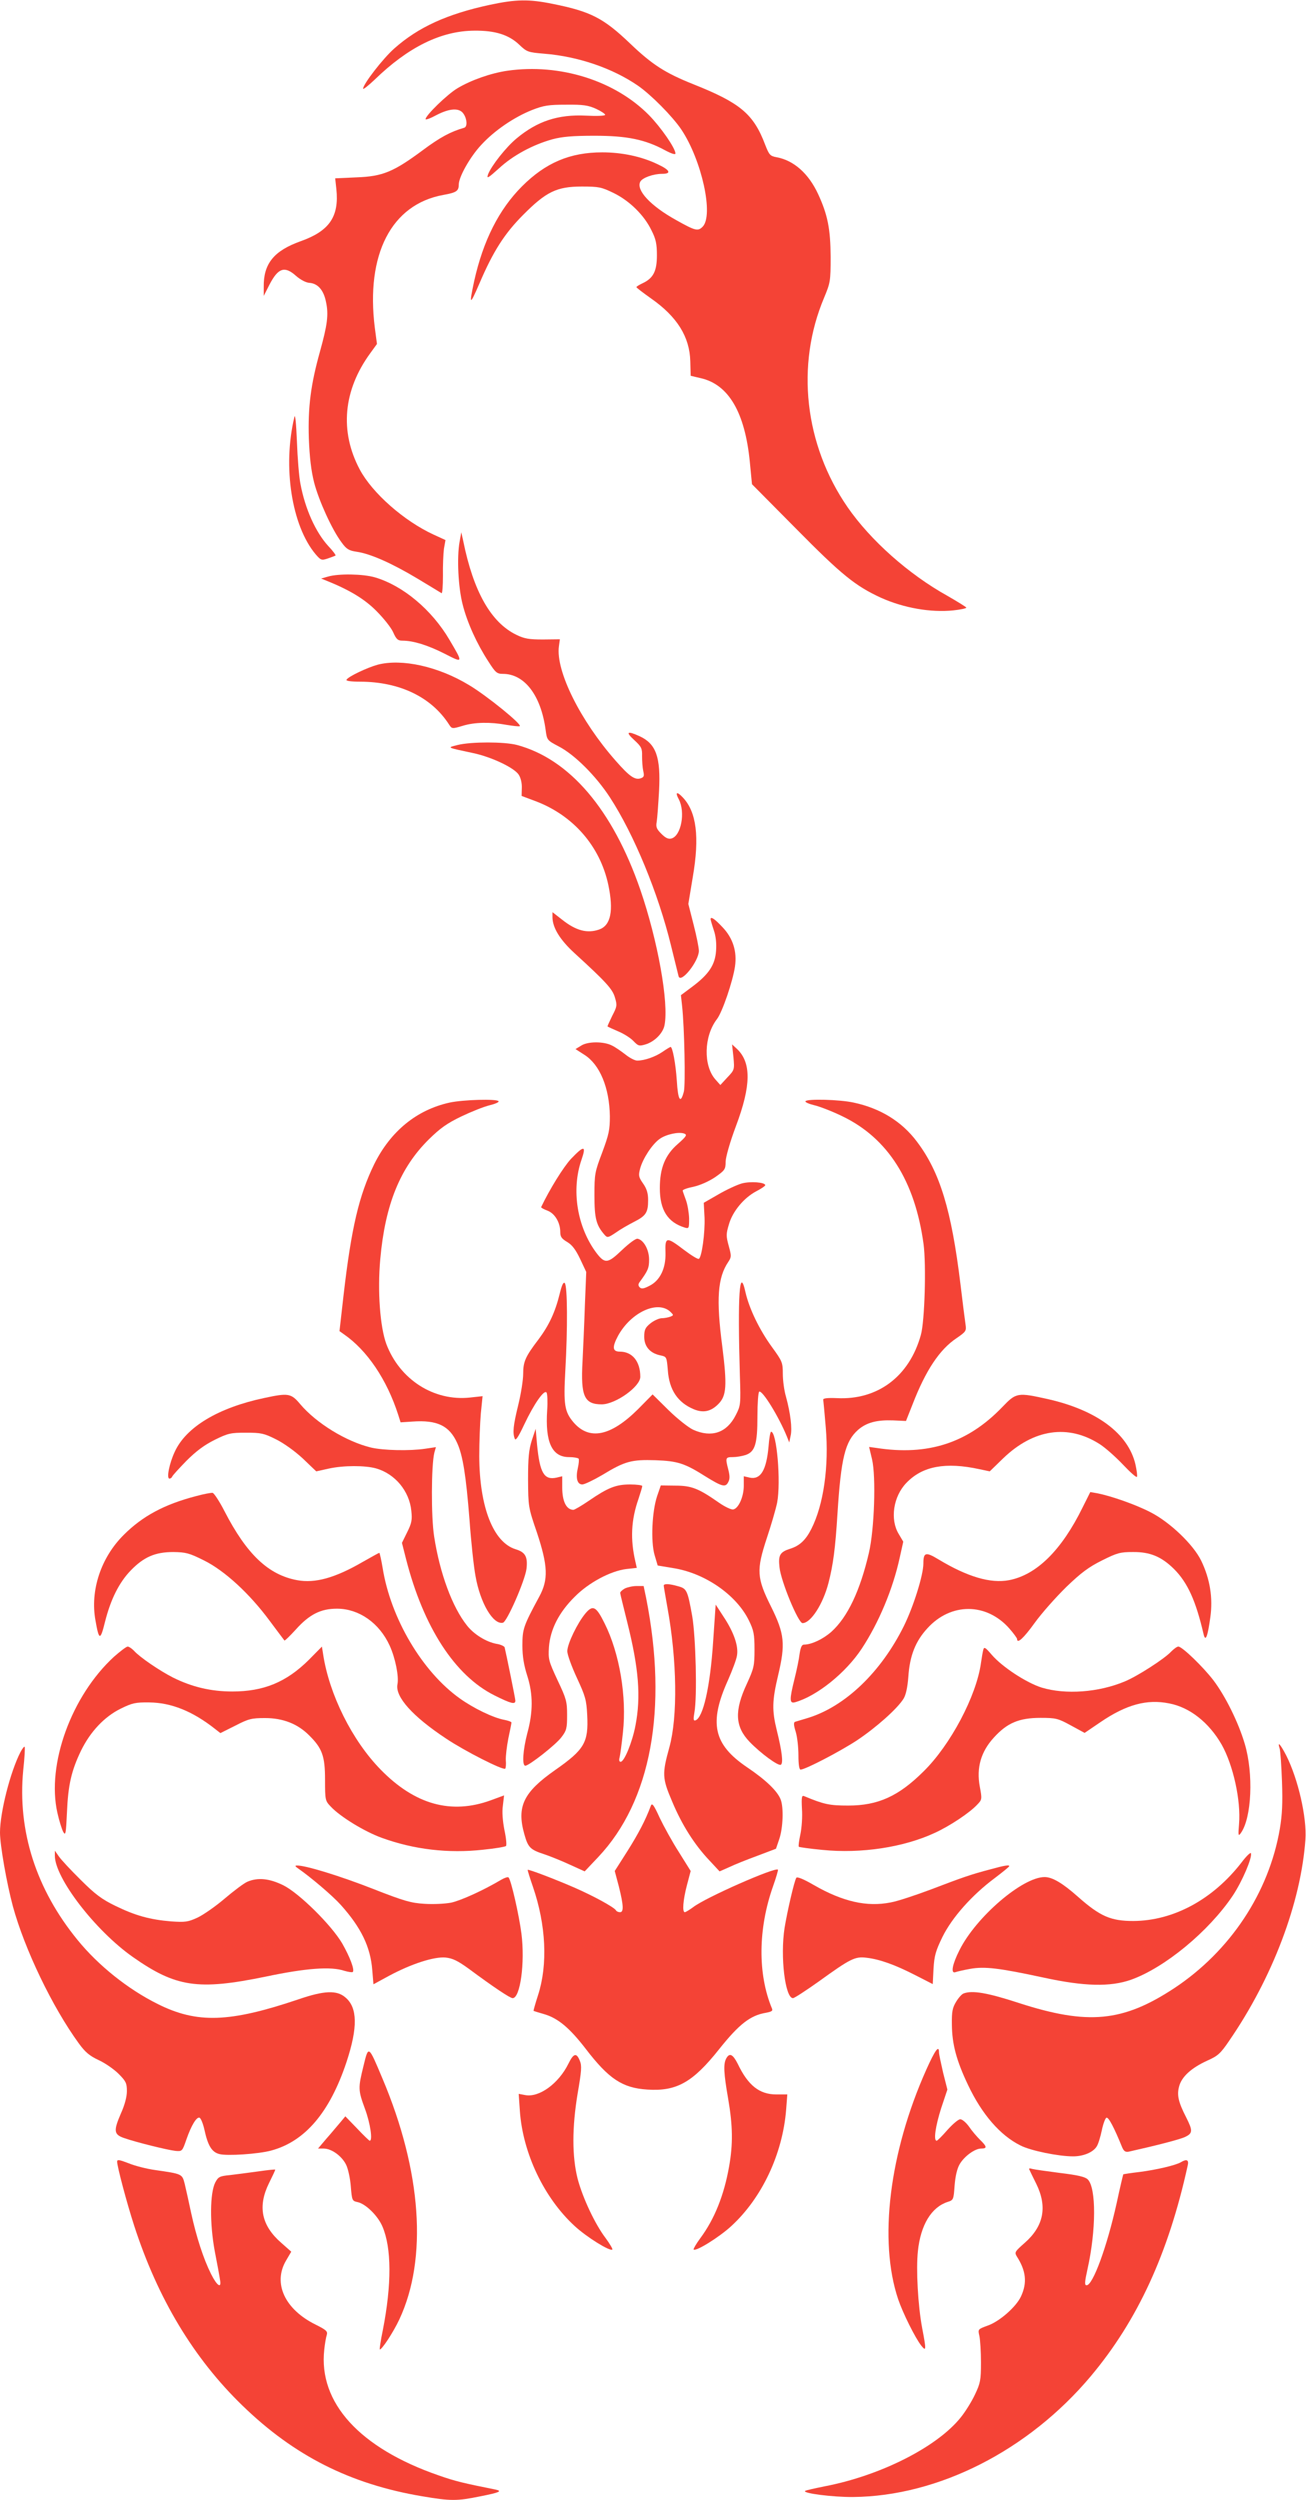 <?xml version="1.0" standalone="no"?>
<!DOCTYPE svg PUBLIC "-//W3C//DTD SVG 20010904//EN"
 "http://www.w3.org/TR/2001/REC-SVG-20010904/DTD/svg10.dtd">
<svg version="1.0" xmlns="http://www.w3.org/2000/svg"
 width="669pt" height="1280pt" viewBox="0 0 669 1280"
 preserveAspectRatio="xMidYMid meet">
<g transform="translate(0,1280) scale(0.1,-0.1)"
fill="#f44336" stroke="none">
<path d="M2508 12775 c-218 -47 -365 -114 -488 -223 -58 -51 -160 -183 -160
-206 0 -6 26 15 58 45 174 169 342 251 512 252 107 1 177 -21 231 -73 38 -36
44 -38 127 -45 174 -14 349 -74 479 -163 68 -47 177 -157 223 -225 105 -157
167 -440 109 -498 -24 -24 -37 -21 -135 34 -132 73 -207 154 -184 197 11 20
66 40 112 40 50 0 40 20 -25 50 -82 39 -181 60 -282 60 -165 0 -290 -53 -411
-174 -118 -118 -199 -278 -245 -485 -27 -126 -23 -128 27 -12 70 164 129 256
224 351 117 118 172 145 300 145 88 0 101 -3 163 -33 82 -40 157 -114 194
-191 23 -45 28 -70 28 -128 0 -81 -18 -117 -73 -143 -17 -8 -32 -17 -32 -20 0
-3 34 -29 75 -58 133 -93 198 -196 201 -322 l2 -74 51 -12 c143 -32 227 -175
252 -429 l11 -114 227 -229 c233 -236 303 -292 433 -352 118 -53 256 -77 372
-65 36 4 66 10 66 14 0 3 -44 30 -96 60 -200 111 -395 285 -512 454 -221 320
-267 727 -120 1074 31 75 33 83 33 208 -1 143 -15 215 -64 321 -49 106 -125
173 -213 189 -33 6 -38 12 -58 63 -60 159 -128 215 -369 311 -143 57 -210 100
-322 207 -138 132 -203 165 -397 204 -122 25 -189 24 -324 -5z"/>
<path d="M2600 12438 c-84 -12 -187 -48 -257 -90 -52 -31 -163 -139 -163 -158
0 -5 25 4 56 21 68 35 117 38 138 7 19 -27 21 -67 4 -72 -70 -20 -125 -50
-211 -114 -151 -112 -206 -135 -340 -140 l-110 -5 6 -55 c15 -141 -36 -215
-183 -267 -137 -49 -191 -115 -189 -235 l0 -45 29 57 c45 87 78 98 137 45 22
-19 50 -34 67 -35 44 -3 74 -37 86 -98 14 -65 7 -117 -31 -254 -47 -168 -62
-284 -57 -444 4 -100 12 -166 27 -226 24 -93 92 -242 140 -306 26 -36 38 -43
79 -49 69 -10 178 -58 310 -137 64 -39 120 -72 124 -75 4 -2 7 38 7 89 -1 51
2 113 5 138 l8 45 -61 28 c-152 70 -314 213 -378 333 -104 195 -85 406 54 596
l34 47 -11 83 c-47 376 85 632 351 680 67 12 79 20 79 53 0 39 58 142 115 203
68 74 168 142 261 179 59 23 84 27 174 27 87 1 113 -3 153 -21 26 -12 47 -26
47 -31 0 -5 -43 -7 -98 -4 -143 7 -249 -28 -355 -116 -54 -44 -131 -142 -147
-185 -8 -24 -1 -20 56 31 71 66 173 121 274 149 49 13 102 18 215 18 167 0
260 -19 363 -75 32 -17 52 -23 52 -16 0 27 -75 135 -136 197 -175 177 -457
265 -724 227z"/>
<path d="M1508 10665 c-61 -254 -14 -557 109 -703 27 -31 30 -32 63 -21 19 7
37 13 39 15 2 2 -14 24 -37 48 -65 71 -119 190 -143 319 -7 34 -15 132 -18
217 -4 96 -9 144 -13 125z"/>
<path d="M2354 10025 c-14 -80 -7 -231 16 -320 23 -92 73 -202 132 -292 36
-57 44 -63 74 -63 111 0 195 -110 219 -287 7 -52 7 -53 68 -85 81 -42 190
-151 261 -260 124 -190 248 -492 313 -758 20 -80 37 -151 39 -158 11 -40 104
77 104 130 0 16 -12 76 -27 134 l-27 106 23 139 c35 204 19 332 -51 406 -31
33 -41 28 -21 -9 35 -67 12 -188 -38 -201 -16 -4 -30 3 -51 24 -25 25 -29 35
-24 62 3 18 8 88 12 158 9 173 -15 241 -100 280 -64 29 -73 22 -27 -20 37 -34
41 -43 40 -82 0 -24 2 -58 6 -76 6 -26 4 -32 -14 -38 -29 -9 -57 10 -127 90
-181 205 -308 460 -291 586 l5 36 -87 -1 c-71 0 -95 4 -136 24 -130 63 -220
222 -272 480 l-10 45 -9 -50z"/>
<path d="M1680 9848 l-35 -10 25 -10 c120 -48 198 -95 259 -157 36 -36 75 -85
85 -108 16 -36 24 -43 47 -43 56 0 130 -23 215 -66 98 -50 98 -51 26 71 -90
153 -238 277 -381 319 -61 18 -187 20 -241 4z"/>
<path d="M1935 9397 c-54 -15 -150 -60 -160 -77 -4 -6 21 -10 72 -10 201 -1
363 -79 453 -219 15 -23 16 -23 70 -7 62 19 142 20 224 5 31 -5 62 -9 68 -7
17 6 -169 157 -260 211 -157 95 -343 136 -467 104z"/>
<path d="M2345 8986 c-56 -14 -60 -12 76 -41 96 -20 212 -75 236 -111 11 -17
17 -44 16 -68 l-1 -41 72 -27 c193 -73 330 -231 372 -428 28 -133 13 -208 -47
-229 -61 -21 -118 -6 -189 50 l-50 39 0 -27 c1 -53 38 -114 112 -182 162 -148
196 -185 208 -228 12 -40 11 -46 -14 -94 -14 -29 -25 -53 -24 -54 2 -2 26 -13
54 -25 29 -12 64 -34 79 -50 24 -25 29 -27 62 -17 46 14 89 57 97 98 23 115
-35 435 -124 694 -142 411 -363 669 -632 741 -65 17 -234 17 -303 0z"/>
<path d="M3640 8094 c0 -3 7 -28 16 -55 11 -31 15 -70 12 -107 -5 -72 -37
-120 -121 -183 l-59 -44 6 -55 c12 -109 18 -406 9 -439 -17 -65 -30 -45 -36
56 -6 89 -22 173 -32 173 -2 0 -21 -11 -41 -25 -38 -26 -93 -45 -130 -45 -12
0 -39 14 -60 31 -22 17 -52 38 -69 46 -42 22 -125 22 -159 -1 l-28 -17 45 -29
c80 -50 129 -170 131 -315 0 -70 -5 -93 -39 -185 -38 -100 -40 -110 -40 -220
0 -118 9 -153 52 -202 14 -16 18 -15 57 11 22 16 64 40 93 55 62 31 73 48 73
112 0 35 -7 58 -26 85 -23 33 -24 41 -15 76 14 52 62 125 100 152 34 24 99 38
127 27 15 -6 9 -15 -33 -52 -66 -57 -93 -124 -93 -227 0 -112 40 -175 128
-202 21 -6 22 -4 22 47 -1 29 -8 71 -16 93 -8 22 -16 44 -17 49 -1 5 24 14 55
20 35 8 78 27 111 49 50 35 54 40 54 80 1 25 22 99 53 182 78 207 79 325 5
395 l-25 23 7 -65 c6 -65 5 -66 -31 -104 l-36 -39 -25 28 c-63 71 -60 222 8
310 27 35 81 193 92 269 11 76 -10 144 -63 200 -40 43 -62 58 -62 42z"/>
<path d="M2303 7155 c-168 -37 -302 -146 -386 -315 -78 -160 -117 -325 -157
-670 l-21 -185 21 -15 c120 -82 222 -233 280 -414 l12 -38 61 4 c126 9 189
-21 229 -110 29 -64 45 -165 63 -392 8 -113 22 -243 31 -290 24 -137 90 -249
140 -238 21 4 113 215 121 276 7 62 -6 85 -55 100 -115 35 -186 216 -187 477
0 72 4 170 8 218 l9 89 -64 -7 c-186 -20 -360 92 -429 274 -32 87 -46 271 -31
435 25 280 102 468 249 613 58 57 93 82 166 117 50 24 115 50 144 57 29 7 50
16 47 21 -8 13 -182 8 -251 -7z"/>
<path d="M4126 7162 c-3 -5 18 -14 47 -21 29 -7 93 -32 142 -56 233 -112 372
-331 416 -655 14 -106 6 -395 -14 -465 -59 -212 -221 -334 -431 -323 -49 2
-70 -1 -69 -8 1 -6 7 -70 13 -142 17 -199 -11 -396 -74 -520 -29 -57 -60 -86
-108 -101 -53 -17 -62 -33 -55 -95 7 -71 96 -286 118 -286 42 0 105 97 133
206 24 93 35 177 46 354 18 285 39 371 106 430 43 37 95 51 179 48 l66 -3 34
86 c67 173 138 280 225 338 48 33 51 37 46 70 -3 20 -15 113 -26 206 -46 379
-105 574 -223 730 -78 104 -188 171 -324 200 -73 16 -239 20 -247 7z"/>
<path d="M2925 6867 c-39 -42 -109 -155 -153 -247 -1 -3 13 -11 32 -18 38 -14
66 -61 66 -110 0 -24 7 -34 36 -51 25 -15 43 -39 66 -87 l31 -66 -7 -172 c-3
-94 -9 -223 -12 -286 -10 -179 9 -220 99 -220 71 1 197 91 197 141 0 79 -41
129 -105 129 -38 0 -40 23 -9 81 67 122 206 185 270 121 15 -15 15 -16 -2 -23
-11 -4 -31 -8 -46 -8 -14 -1 -40 -13 -57 -27 -26 -21 -31 -33 -31 -68 0 -50
30 -84 82 -95 33 -7 33 -7 39 -77 7 -100 51 -165 133 -199 48 -20 87 -12 125
26 43 42 46 95 21 295 -32 243 -24 353 31 434 16 24 16 30 2 81 -14 51 -14 61
1 111 19 66 76 135 140 169 25 13 46 27 46 31 0 15 -76 21 -120 9 -25 -7 -79
-32 -120 -56 l-75 -43 4 -76 c3 -77 -14 -202 -29 -211 -5 -3 -38 17 -75 45
-92 70 -99 69 -96 -15 2 -79 -28 -141 -82 -168 -29 -15 -41 -17 -50 -8 -8 8
-8 16 -2 25 44 60 50 73 50 117 0 51 -28 101 -59 107 -9 2 -43 -23 -80 -58
-72 -69 -87 -71 -129 -17 -101 133 -132 325 -78 480 25 73 13 74 -54 4z"/>
<path d="M2867 6176 c-23 -94 -55 -162 -109 -234 -67 -88 -78 -113 -78 -176 0
-30 -11 -101 -25 -158 -26 -106 -30 -144 -18 -174 4 -12 18 8 48 72 51 108
104 183 115 164 4 -7 6 -47 3 -89 -11 -164 24 -241 112 -241 24 0 46 -4 49 -8
3 -4 1 -26 -4 -48 -12 -52 -3 -84 23 -84 11 0 57 22 103 49 115 70 149 79 272
75 114 -4 150 -16 256 -83 84 -52 102 -57 116 -30 9 16 9 32 1 64 -16 62 -15
65 23 65 18 0 48 5 66 11 48 17 60 56 60 198 0 66 4 122 9 126 16 9 100 -127
142 -230 l12 -30 7 34 c9 37 -1 117 -24 201 -9 30 -16 83 -16 116 0 59 -3 65
-56 138 -64 88 -116 196 -135 279 -31 141 -41 -14 -29 -423 5 -151 4 -156 -21
-205 -46 -91 -124 -117 -218 -75 -24 11 -81 56 -126 100 l-82 81 -75 -76
c-140 -139 -250 -161 -331 -66 -45 54 -51 89 -41 266 12 212 11 432 -3 446 -7
7 -15 -10 -26 -55z"/>
<path d="M1355 5643 c-237 -50 -402 -149 -460 -276 -28 -60 -43 -137 -27 -137
6 0 12 5 14 10 2 6 35 42 73 81 50 50 92 81 144 107 69 34 82 37 161 37 77 0
92 -3 154 -34 40 -20 96 -60 137 -98 l69 -66 63 14 c76 17 188 17 244 1 97
-28 170 -116 180 -217 5 -46 2 -63 -21 -109 l-27 -55 21 -83 c89 -348 250
-597 453 -698 84 -42 107 -48 107 -27 0 10 -46 236 -55 273 -2 6 -21 15 -42
18 -53 10 -116 49 -151 94 -75 94 -139 267 -168 455 -16 100 -15 365 1 430 l8
28 -54 -8 c-79 -12 -216 -9 -279 6 -127 31 -279 124 -362 222 -47 56 -61 58
-183 32z"/>
<path d="M5134 5596 c-177 -184 -381 -250 -645 -209 l-37 5 15 -63 c21 -89 12
-360 -16 -479 -45 -194 -109 -329 -192 -404 -43 -38 -102 -66 -141 -66 -11 0
-17 -15 -22 -47 -3 -27 -15 -84 -26 -128 -27 -109 -26 -128 3 -120 112 32 259
150 341 274 87 132 160 305 195 467 l18 81 -23 39 c-46 75 -28 193 39 262 82
86 201 108 375 70 l52 -11 69 67 c156 150 333 176 495 72 28 -18 81 -65 118
-104 37 -39 69 -68 72 -63 3 4 -1 33 -8 65 -37 156 -196 275 -444 332 -161 36
-166 35 -238 -40z"/>
<path d="M2724 5425 c-15 -48 -19 -88 -19 -200 1 -138 1 -142 45 -270 57 -172
60 -242 12 -330 -81 -150 -86 -165 -86 -250 0 -56 8 -102 25 -155 30 -94 30
-185 0 -294 -22 -85 -28 -166 -10 -166 19 0 157 108 185 146 26 34 29 45 29
113 0 70 -4 84 -49 179 -46 99 -48 107 -44 170 7 90 51 177 132 257 72 73 184
132 264 142 l54 6 -7 31 c-27 115 -22 214 15 320 11 33 20 63 20 68 0 4 -28 8
-62 8 -73 0 -113 -16 -211 -83 -38 -26 -74 -47 -80 -47 -36 1 -57 43 -57 115
l0 57 -29 -7 c-64 -14 -86 24 -100 170 l-7 80 -20 -60z"/>
<path d="M3937 5395 c-11 -123 -41 -172 -97 -160 l-30 7 0 -49 c0 -56 -27
-116 -54 -121 -10 -2 -44 14 -75 36 -102 71 -138 86 -221 86 l-75 1 -19 -55
c-26 -78 -33 -231 -13 -301 l16 -54 78 -13 c163 -25 325 -137 389 -268 25 -51
29 -70 29 -149 0 -84 -3 -96 -39 -175 -65 -139 -61 -220 14 -298 57 -59 147
-125 160 -117 13 8 6 68 -21 177 -25 101 -24 151 7 281 38 160 33 212 -36 351
-74 148 -76 187 -22 351 22 66 46 148 53 182 20 107 -2 363 -31 363 -4 0 -10
-34 -13 -75z"/>
<path d="M1003 5140 c-161 -42 -273 -102 -369 -198 -117 -116 -173 -285 -145
-438 18 -104 25 -105 49 -7 29 115 72 201 132 263 67 69 125 94 218 94 64 -1
81 -5 157 -43 105 -52 233 -169 337 -310 40 -53 73 -98 75 -100 2 -2 28 23 58
56 70 78 128 107 211 107 113 0 217 -73 270 -189 29 -63 48 -158 40 -198 -13
-64 78 -165 249 -278 97 -65 293 -164 303 -154 3 3 5 23 3 43 -1 21 5 71 13
112 9 41 16 78 16 81 0 4 -17 10 -37 14 -56 10 -157 59 -227 109 -193 137
-355 411 -396 669 -7 42 -15 77 -17 77 -2 0 -40 -21 -84 -46 -143 -83 -245
-111 -337 -94 -147 27 -258 132 -372 353 -26 51 -54 93 -61 94 -8 1 -46 -6
-86 -17z"/>
<path d="M5546 5083 c-108 -220 -236 -346 -377 -373 -95 -18 -213 17 -361 106
-66 40 -78 37 -78 -21 0 -59 -51 -221 -100 -320 -117 -236 -300 -411 -490
-470 -30 -9 -60 -18 -67 -20 -8 -3 -8 -16 3 -51 8 -26 14 -80 14 -121 0 -46 4
-73 11 -73 23 0 199 91 289 150 99 66 208 163 239 214 12 20 20 59 24 111 7
107 36 182 98 249 120 132 302 131 419 -1 22 -25 40 -50 40 -54 0 -27 33 3 90
82 36 50 109 132 162 184 77 74 115 102 183 136 78 39 94 43 158 43 89 1 147
-24 211 -87 70 -70 112 -164 151 -332 10 -44 21 -16 35 85 14 100 -2 197 -47
290 -40 82 -159 196 -258 247 -77 40 -203 84 -275 98 l-35 6 -39 -78z"/>
<path d="M3400 4682 c0 -5 9 -55 19 -113 49 -268 53 -558 10 -714 -38 -137
-37 -159 14 -278 50 -120 115 -222 191 -302 l52 -56 50 22 c27 13 92 39 144
58 l95 36 17 50 c19 57 23 160 7 202 -16 42 -74 99 -172 165 -173 117 -197
227 -97 448 21 48 42 103 45 123 9 48 -15 119 -68 199 l-41 63 -13 -190 c-15
-230 -51 -390 -91 -403 -10 -3 -11 6 -5 40 15 81 7 386 -11 493 -24 134 -28
142 -73 154 -45 13 -73 14 -73 3z"/>
<path d="M3200 4667 c-14 -8 -24 -18 -23 -23 0 -5 17 -72 36 -149 59 -236 71
-381 42 -530 -16 -84 -57 -185 -76 -185 -7 0 -9 9 -5 23 3 12 11 70 17 128 20
182 -17 404 -94 558 -43 87 -60 96 -98 51 -41 -49 -93 -156 -93 -194 0 -17 22
-78 49 -136 44 -95 49 -113 53 -191 7 -140 -14 -176 -164 -281 -163 -114 -198
-187 -158 -329 19 -68 30 -79 104 -103 30 -10 89 -34 130 -53 l75 -34 70 74
c270 286 357 758 245 1325 l-13 62 -36 0 c-20 0 -47 -6 -61 -13z"/>
<path d="M584 4318 c-218 -200 -346 -551 -290 -799 9 -41 23 -85 30 -98 12
-21 14 -9 19 100 6 142 23 214 72 316 48 98 120 174 203 215 59 29 76 33 147
32 112 -1 222 -45 337 -136 l27 -21 76 38 c68 35 83 39 153 39 92 0 167 -30
225 -88 68 -67 82 -107 82 -228 0 -105 1 -108 30 -138 49 -52 172 -127 260
-159 165 -60 342 -81 520 -61 61 6 113 15 117 19 4 4 1 40 -8 81 -9 47 -13 93
-8 126 l6 52 -68 -25 c-203 -74 -389 -22 -564 157 -146 149 -264 385 -295 592
l-6 38 -67 -68 c-115 -114 -231 -162 -392 -162 -109 0 -206 23 -303 71 -69 35
-172 105 -201 138 -11 11 -25 21 -32 21 -7 0 -38 -24 -70 -52z"/>
<path d="M5037 4354 c-3 -10 -8 -41 -12 -68 -23 -168 -156 -420 -295 -556
-127 -126 -232 -174 -385 -174 -96 0 -124 6 -225 48 -13 6 -15 -4 -12 -65 3
-39 -1 -97 -8 -130 -7 -33 -11 -61 -8 -64 2 -2 57 -10 121 -16 197 -20 416 13
575 87 77 35 181 104 220 147 22 23 23 27 11 90 -18 97 6 179 72 251 68 75
129 101 239 101 80 0 90 -3 156 -39 l70 -38 81 55 c132 90 238 119 352 96 106
-20 204 -98 269 -211 59 -105 99 -285 89 -406 -5 -60 -4 -65 9 -47 56 77 66
305 20 458 -32 108 -98 242 -160 324 -52 68 -160 173 -180 173 -7 0 -23 -12
-37 -26 -33 -36 -173 -126 -236 -152 -135 -57 -305 -69 -427 -32 -79 25 -201
105 -255 167 -33 39 -40 43 -44 27z"/>
<path d="M6555 3848 c4 -13 9 -89 12 -169 4 -110 1 -170 -11 -242 -56 -327
-254 -626 -541 -816 -263 -173 -442 -190 -795 -76 -162 53 -240 66 -284 49 -9
-3 -26 -22 -38 -42 -19 -31 -23 -51 -22 -117 1 -101 23 -184 83 -310 71 -150
165 -258 268 -309 52 -27 195 -56 270 -56 53 0 103 21 121 51 8 12 19 49 26
82 7 34 18 63 24 65 11 3 39 -50 80 -151 9 -21 17 -26 34 -23 147 33 259 62
288 75 40 19 41 32 6 101 -40 78 -48 114 -36 158 13 50 63 95 144 132 54 24
68 36 112 101 222 322 368 707 391 1031 8 111 -37 309 -98 430 -30 58 -47 77
-34 36z"/>
<path d="M105 3830 c-52 -100 -105 -309 -105 -412 0 -65 34 -258 66 -378 60
-219 201 -514 338 -702 32 -44 54 -63 101 -85 33 -15 79 -47 102 -70 38 -38
43 -48 43 -89 0 -29 -11 -71 -31 -115 -38 -88 -36 -107 16 -125 59 -21 225
-62 264 -66 34 -3 35 -2 56 59 25 72 52 116 67 111 7 -3 18 -30 25 -61 18 -83
38 -115 76 -125 38 -11 203 0 267 18 173 47 299 195 385 453 58 176 57 279 -6
331 -44 38 -109 35 -240 -10 -353 -119 -519 -125 -721 -24 -153 76 -304 197
-410 327 -213 260 -309 559 -279 870 7 64 10 118 7 120 -2 3 -12 -10 -21 -27z"/>
<path d="M3334 3555 c-28 -75 -64 -143 -120 -232 l-65 -102 21 -79 c24 -96 26
-132 6 -132 -8 0 -18 4 -21 10 -10 16 -116 74 -215 117 -99 43 -233 94 -237
90 -1 -2 11 -41 27 -87 67 -195 77 -398 26 -555 -14 -43 -24 -80 -23 -80 1 -1
27 -9 58 -18 69 -21 128 -71 209 -176 118 -154 188 -201 316 -209 150 -10 233
37 368 207 102 128 160 173 239 186 31 6 37 10 31 23 -73 176 -71 407 6 625
16 45 27 83 25 85 -14 14 -371 -143 -434 -192 -19 -14 -39 -26 -43 -26 -14 0
-9 63 11 139 l19 72 -60 96 c-34 53 -78 133 -99 177 -30 66 -39 77 -45 61z"/>
<path d="M281 3300 c-1 -114 207 -384 399 -519 221 -155 334 -172 680 -101
208 44 336 53 404 30 21 -6 40 -9 43 -6 11 10 -15 78 -54 146 -55 94 -221 258
-302 298 -71 35 -130 41 -184 18 -18 -8 -70 -47 -117 -87 -47 -40 -109 -83
-139 -97 -48 -22 -62 -24 -135 -19 -108 9 -184 30 -286 80 -68 33 -103 59
-176 132 -50 49 -101 104 -112 120 l-21 30 0 -25z"/>
<path d="M6360 3265 c-147 -190 -349 -299 -555 -300 -115 0 -170 24 -283 124
-80 71 -132 101 -171 101 -113 0 -351 -204 -436 -374 -37 -73 -46 -122 -21
-113 8 3 42 11 76 17 73 13 145 5 377 -45 207 -45 340 -48 446 -11 174 62 399
248 522 431 49 74 100 194 93 217 -2 6 -24 -15 -48 -47z"/>
<path d="M1530 3232 c63 -44 173 -137 216 -185 104 -116 152 -215 161 -334 l6
-72 81 44 c114 61 229 98 288 93 37 -4 62 -16 120 -58 128 -95 211 -150 224
-150 39 0 64 181 45 331 -12 93 -53 275 -66 287 -3 4 -21 -2 -38 -12 -87 -52
-205 -106 -256 -117 -31 -6 -92 -9 -136 -6 -69 4 -105 14 -263 76 -168 66
-350 122 -391 120 -12 0 -10 -4 9 -17z"/>
<path d="M5075 3230 c-103 -27 -145 -42 -305 -103 -80 -30 -173 -61 -208 -67
-122 -24 -245 4 -393 89 -55 32 -86 44 -90 37 -11 -18 -47 -176 -60 -256 -23
-148 3 -360 43 -360 7 0 67 39 133 86 162 117 185 128 243 121 69 -8 146 -36
248 -88 l92 -47 4 79 c4 67 11 91 46 163 49 99 151 214 268 301 41 31 74 58
74 61 0 7 -23 4 -95 -16z"/>
<path d="M1862 2223 c-28 -114 -28 -123 8 -221 27 -73 40 -162 24 -162 -3 0
-32 28 -65 63 l-60 62 -25 -30 c-14 -16 -45 -54 -70 -82 l-45 -53 29 0 c40 0
93 -38 115 -83 10 -20 21 -70 24 -111 6 -72 7 -74 34 -80 41 -8 104 -69 128
-125 47 -110 48 -295 2 -531 -11 -52 -17 -97 -16 -98 7 -8 70 87 101 154 145
310 114 758 -87 1233 -72 171 -71 171 -97 64z"/>
<path d="M4745 2204 c-190 -425 -245 -876 -144 -1176 23 -68 87 -198 119 -238
25 -31 25 -20 4 90 -22 117 -32 302 -22 395 14 134 69 225 153 252 29 9 30 12
35 84 4 49 13 87 26 109 24 41 78 80 110 80 32 0 30 10 -6 45 -16 16 -42 46
-56 67 -15 21 -35 38 -45 38 -10 0 -39 -25 -66 -55 -26 -30 -51 -55 -55 -55
-17 0 -6 75 23 166 l32 96 -22 87 c-11 48 -21 95 -21 104 0 39 -20 11 -65 -89z"/>
<path d="M2912 2235 c-50 -102 -151 -176 -223 -161 l-32 6 6 -87 c15 -217 124
-446 281 -590 62 -57 181 -131 193 -120 2 3 -13 29 -35 59 -54 71 -117 205
-143 303 -29 114 -29 263 0 437 20 116 22 142 11 168 -17 42 -32 38 -58 -15z"/>
<path d="M3720 2261 c-15 -28 -13 -74 10 -206 24 -139 25 -233 5 -346 -26
-148 -75 -270 -147 -367 -22 -30 -37 -56 -35 -59 12 -11 131 63 193 120 157
144 263 369 281 596 l6 78 -56 0 c-87 0 -145 46 -198 157 -25 49 -42 58 -59
27z"/>
<path d="M600 1733 c0 -25 50 -213 87 -327 121 -374 305 -680 555 -922 266
-258 553 -402 919 -464 148 -25 179 -25 297 -1 101 20 117 27 81 35 -161 32
-208 43 -293 73 -404 140 -615 372 -585 643 3 30 9 64 13 76 5 18 -2 25 -56
52 -159 78 -221 212 -153 328 l27 46 -51 45 c-102 89 -122 186 -63 306 18 36
32 66 32 69 0 2 -39 -2 -87 -9 -49 -7 -114 -15 -146 -19 -52 -5 -59 -9 -74
-37 -28 -54 -29 -211 -3 -352 13 -66 25 -132 27 -147 9 -47 -15 -32 -46 30
-39 78 -75 189 -102 313 -12 57 -27 124 -33 149 -13 50 -12 50 -151 70 -44 6
-106 22 -137 35 -47 18 -58 20 -58 8z"/>
<path d="M6049 1730 c-27 -16 -127 -39 -212 -50 -44 -5 -81 -11 -83 -12 -1 -2
-17 -68 -34 -148 -50 -225 -122 -420 -154 -420 -11 0 -10 16 5 84 44 197 45
415 1 458 -13 13 -50 22 -142 33 -69 9 -133 18 -144 21 -10 4 -17 2 -14 -2 2
-5 18 -38 36 -74 58 -118 39 -217 -59 -303 -51 -45 -53 -48 -40 -70 47 -73 53
-134 22 -202 -24 -54 -111 -131 -173 -152 -49 -18 -49 -18 -41 -53 4 -19 8
-80 8 -135 0 -91 -3 -106 -31 -165 -17 -36 -50 -89 -73 -117 -121 -151 -410
-297 -695 -352 -54 -11 -100 -21 -102 -24 -13 -12 143 -32 246 -31 437 4 898
238 1218 619 239 285 397 627 496 1078 7 29 -5 35 -35 17z"/>
</g>
</svg>
